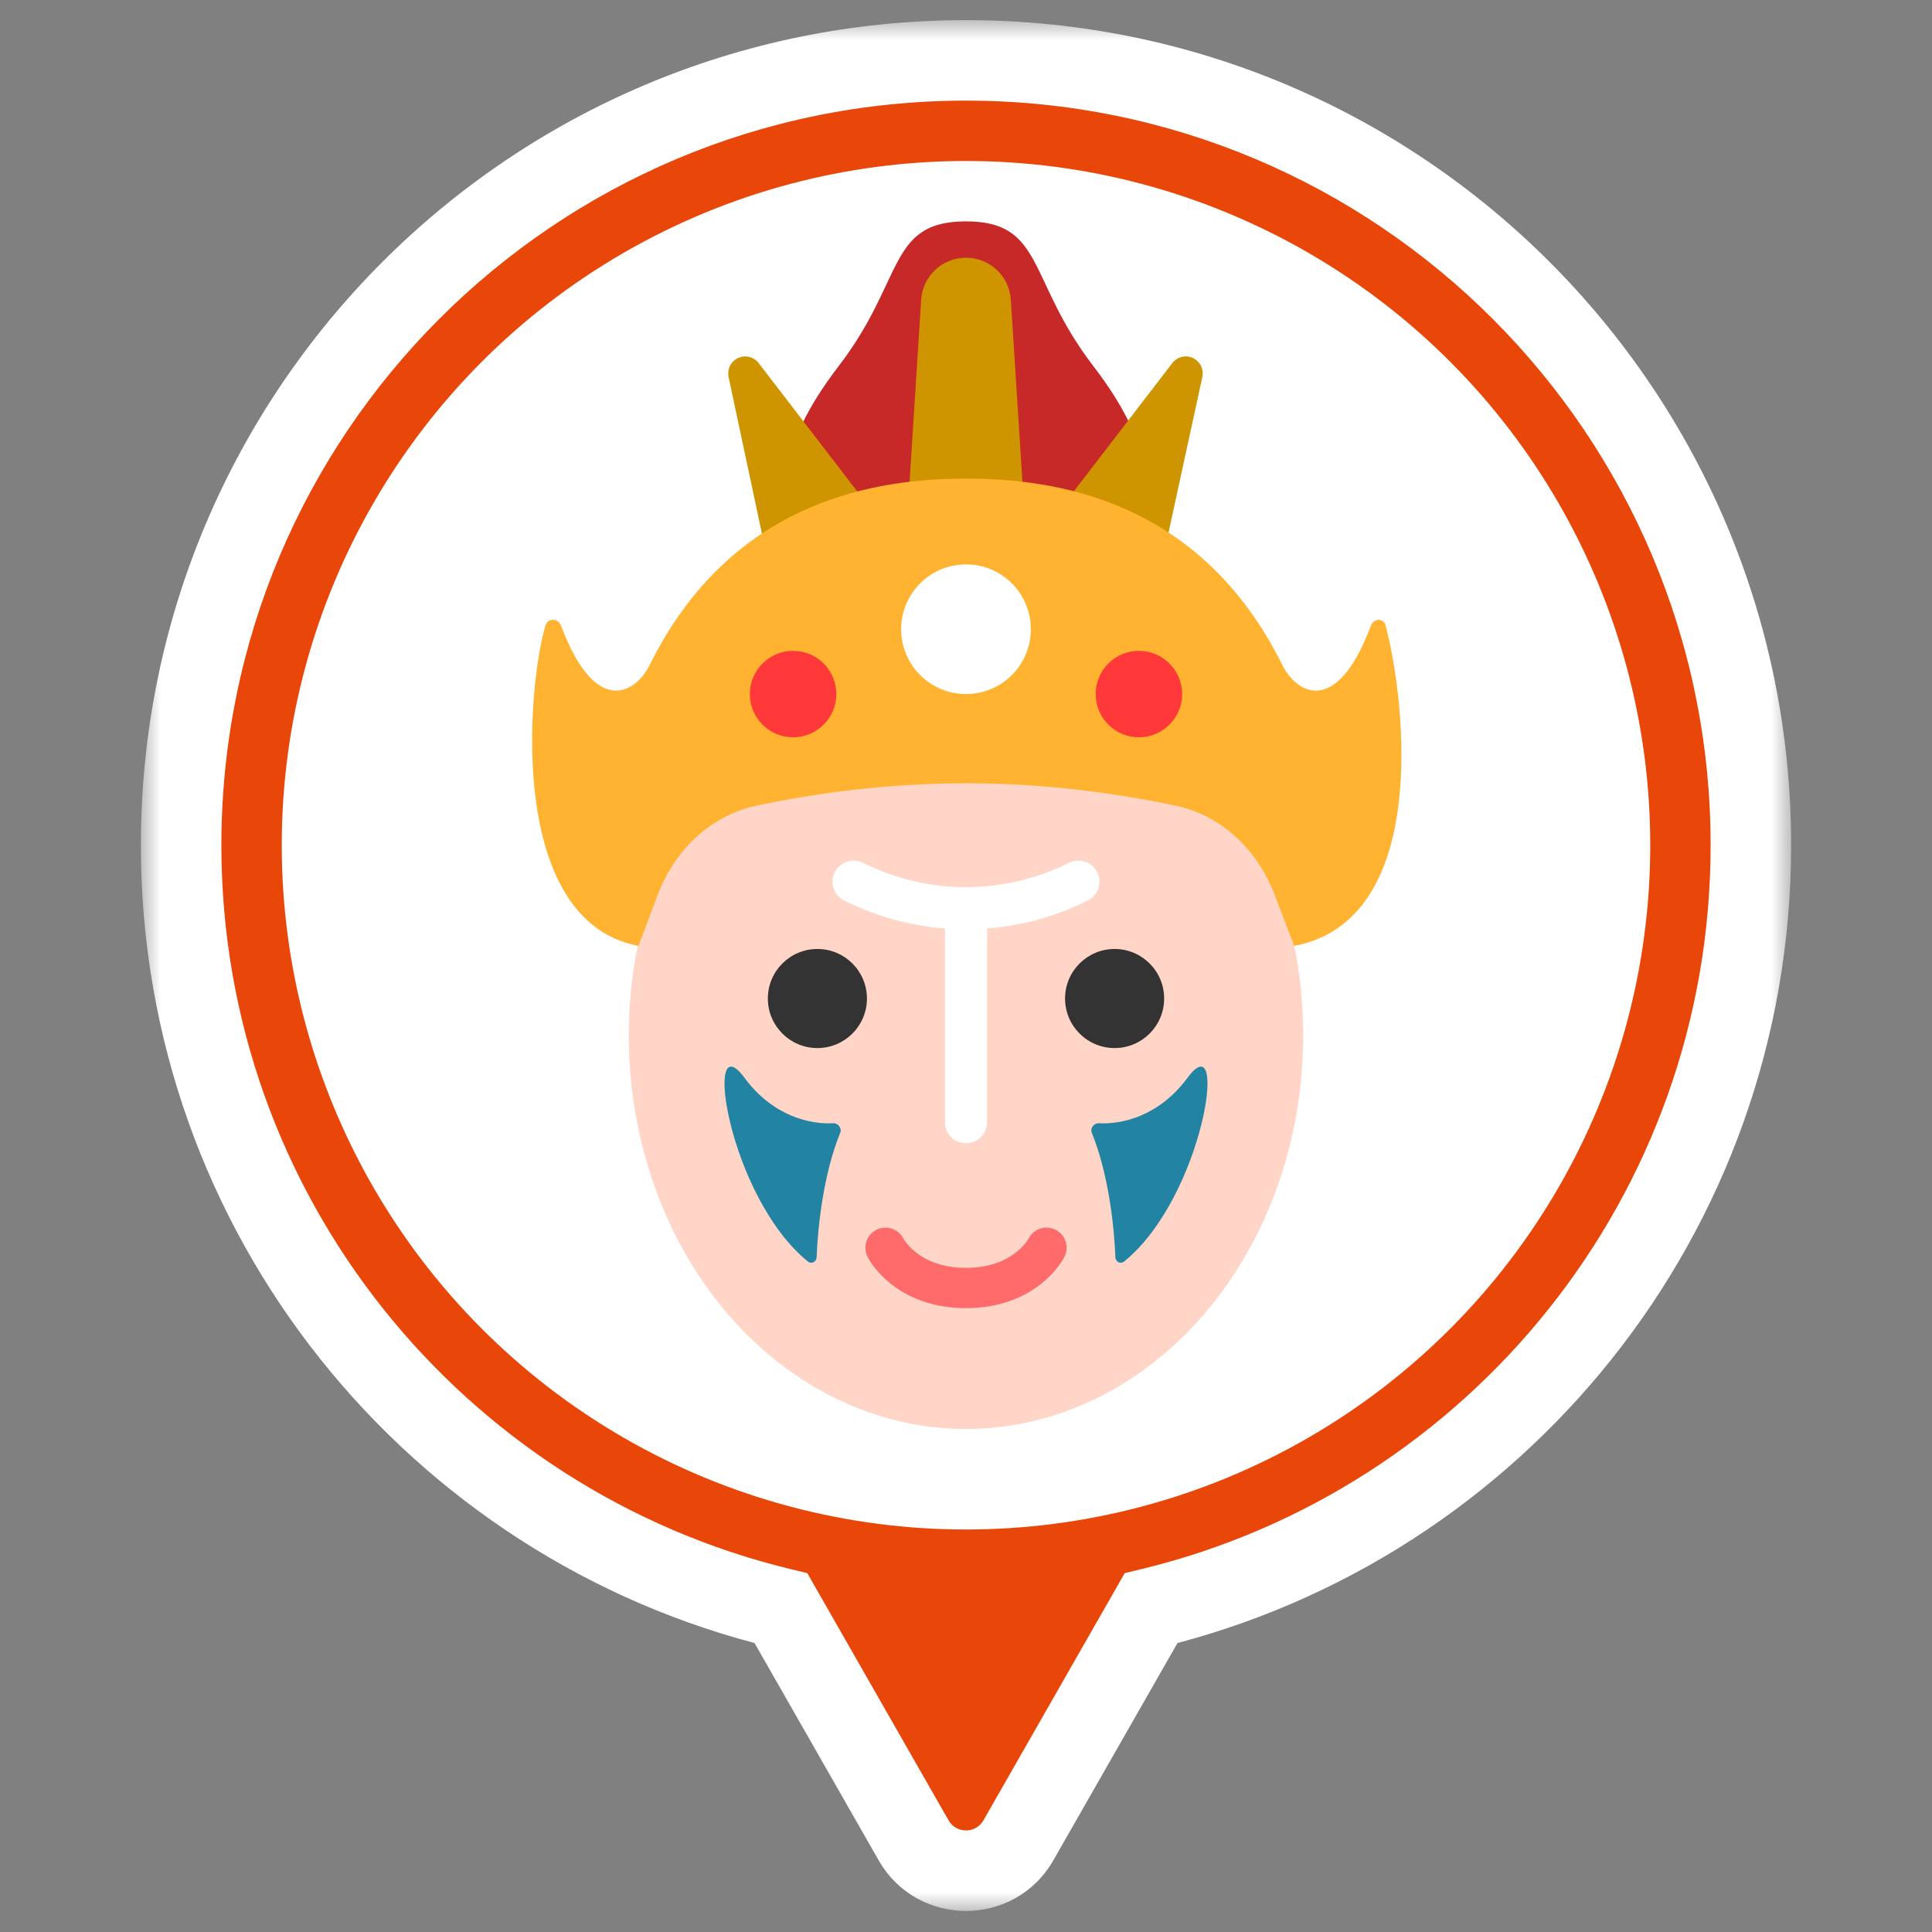 <svg width="48" height="48" viewBox="0 0 48 48" fill="none" xmlns="http://www.w3.org/2000/svg">
<rect x="0" y="0" width="48" height="48" fill="#808080" stroke="none"/>
<mask id="path-1-outside-1_27298_70281" maskUnits="userSpaceOnUse" x="3.5" y="0.5" width="41" height="47" fill="black">
<rect fill="white" x="3.5" y="0.5" width="41" height="47"/>
<path fill-rule="evenodd" clip-rule="evenodd" d="M28.597 39.955C37.148 37.889 43.5 30.186 43.5 21C43.5 10.23 34.77 1.5 24 1.5C13.23 1.5 4.5 10.23 4.5 21C4.5 30.186 10.852 37.889 19.403 39.955L22.698 45.721C23.273 46.729 24.727 46.729 25.302 45.721L28.597 39.955Z"/>
</mask>
<path fill-rule="evenodd" clip-rule="evenodd" d="M28.597 39.955C37.148 37.889 43.5 30.186 43.5 21C43.5 10.23 34.77 1.5 24 1.5C13.23 1.5 4.5 10.23 4.5 21C4.5 30.186 10.852 37.889 19.403 39.955L22.698 45.721C23.273 46.729 24.727 46.729 25.302 45.721L28.597 39.955Z" fill="#E94609"/>
<path d="M28.597 39.955L28.362 38.983L27.943 39.084L27.729 39.459L28.597 39.955ZM19.403 39.955L20.271 39.459L20.057 39.084L19.638 38.983L19.403 39.955ZM22.698 45.721L23.566 45.225H23.566L22.698 45.721ZM25.302 45.721L24.434 45.225L24.434 45.225L25.302 45.721ZM42.5 21C42.5 29.714 36.475 37.022 28.362 38.983L28.832 40.927C37.822 38.755 44.5 30.658 44.5 21H42.5ZM24 2.5C34.217 2.5 42.5 10.783 42.5 21H44.5C44.5 9.678 35.322 0.5 24 0.5V2.5ZM5.5 21C5.5 10.783 13.783 2.5 24 2.5V0.5C12.678 0.5 3.5 9.678 3.5 21H5.5ZM19.638 38.983C11.525 37.022 5.5 29.714 5.5 21H3.5C3.5 30.658 10.178 38.755 19.168 40.927L19.638 38.983ZM23.566 45.225L20.271 39.459L18.535 40.451L21.829 46.217L23.566 45.225ZM24.434 45.225C24.242 45.561 23.758 45.561 23.566 45.225L21.829 46.217C22.789 47.897 25.211 47.897 26.171 46.217L24.434 45.225ZM27.729 39.459L24.434 45.225L26.171 46.217L29.465 40.451L27.729 39.459Z" fill="white" mask="url(#path-1-outside-1_27298_70281)"/>
<circle cx="24" cy="21" r="17" fill="white"/>
<path d="M20.839 9.092C19.197 11.229 19.5 12.333 19.5 13.5H28.5C28.5 12.333 28.803 11.229 27.161 9.092C25.519 6.955 25.95 5.5 24 5.5C22.049 5.5 22.481 6.955 20.839 9.092Z" fill="#C72828"/>
<path d="M22.886 7.448C22.924 6.86 23.411 6.403 24 6.403C24.589 6.403 25.077 6.86 25.114 7.448L25.746 17.352H22.255L22.886 7.448Z" fill="#CE9500"/>
<path d="M18.849 9.021C18.712 8.842 18.459 8.803 18.274 8.931C18.134 9.028 18.066 9.199 18.101 9.366L19.955 18.067L23.975 15.695L18.849 9.021Z" fill="#CE9500"/>
<ellipse cx="24" cy="25.729" rx="8.378" ry="9.774" fill="#FFD5C7"/>
<circle cx="27.692" cy="24.808" r="1.231" fill="#333333"/>
<circle cx="20.308" cy="24.808" r="1.231" fill="#333333"/>
<path d="M22 31C22 31 22.5 32 24 32C25.5 32 26 31 26 31" stroke="#FF6A6A" stroke-linecap="round"/>
<path d="M27.927 31.343C29.91 29.736 30.545 25.369 29.506 26.774C28.793 27.74 27.866 27.937 27.299 27.907C27.18 27.901 27.079 28.031 27.124 28.141C27.54 29.157 27.684 30.482 27.711 31.238C27.715 31.349 27.84 31.414 27.927 31.343Z" fill="#2283A2"/>
<path d="M20.073 31.343C18.09 29.736 17.455 25.369 18.494 26.774C19.207 27.74 20.134 27.937 20.701 27.907C20.82 27.901 20.921 28.031 20.876 28.141C20.46 29.157 20.316 30.482 20.289 31.238C20.285 31.349 20.16 31.414 20.073 31.343Z" fill="#2283A2"/>
<path fill-rule="evenodd" clip-rule="evenodd" d="M20.739 21.671C20.869 21.412 21.183 21.307 21.442 21.437C23.052 22.242 24.948 22.242 26.559 21.437C26.817 21.307 27.132 21.412 27.261 21.671C27.391 21.93 27.286 22.244 27.027 22.373C26.235 22.77 25.384 23.001 24.524 23.068V27.881C24.524 28.17 24.29 28.404 24 28.404C23.711 28.404 23.477 28.17 23.477 27.881V23.068C22.616 23.001 21.766 22.77 20.974 22.373C20.715 22.244 20.61 21.93 20.739 21.671Z" fill="white"/>
<path d="M29.126 9.02C29.263 8.842 29.515 8.802 29.7 8.93C29.84 9.028 29.908 9.2 29.872 9.367L28.028 17.848L24 15.695L29.126 9.02Z" fill="#CE9500"/>
<path d="M31.863 16.529C29.806 12.377 26.165 11.891 24 11.891C21.835 11.891 18.193 12.377 16.137 16.529C15.798 17.213 14.797 17.839 13.939 15.544C13.869 15.356 13.611 15.346 13.553 15.538C13.105 17.024 12.579 22.881 15.863 23.5L16.337 22.241C16.753 21.137 17.636 20.265 18.789 20.018C20.127 19.73 21.971 19.46 24 19.46C26.035 19.46 27.884 19.732 29.223 20.02C30.369 20.267 31.247 21.131 31.666 22.225L32.155 23.5C35.51 22.868 34.941 17.515 34.426 15.542C34.376 15.348 34.13 15.356 34.06 15.544C33.202 17.839 32.201 17.213 31.863 16.529Z" fill="#FFB330"/>
<path d="M25.611 15.633C25.611 16.523 24.89 17.244 24 17.244C23.11 17.244 22.389 16.523 22.389 15.633C22.389 14.743 23.11 14.022 24 14.022C24.89 14.022 25.611 14.743 25.611 15.633Z" fill="white"/>
<path d="M29.37 17.244C29.37 17.837 28.889 18.318 28.296 18.318C27.703 18.318 27.222 17.837 27.222 17.244C27.222 16.651 27.703 16.17 28.296 16.17C28.889 16.17 29.37 16.651 29.37 17.244Z" fill="#FF3939"/>
<path d="M20.778 17.244C20.778 17.837 20.297 18.318 19.704 18.318C19.111 18.318 18.63 17.837 18.63 17.244C18.63 16.651 19.111 16.17 19.704 16.17C20.297 16.17 20.778 16.651 20.778 17.244Z" fill="#FF3939"/>
</svg>
